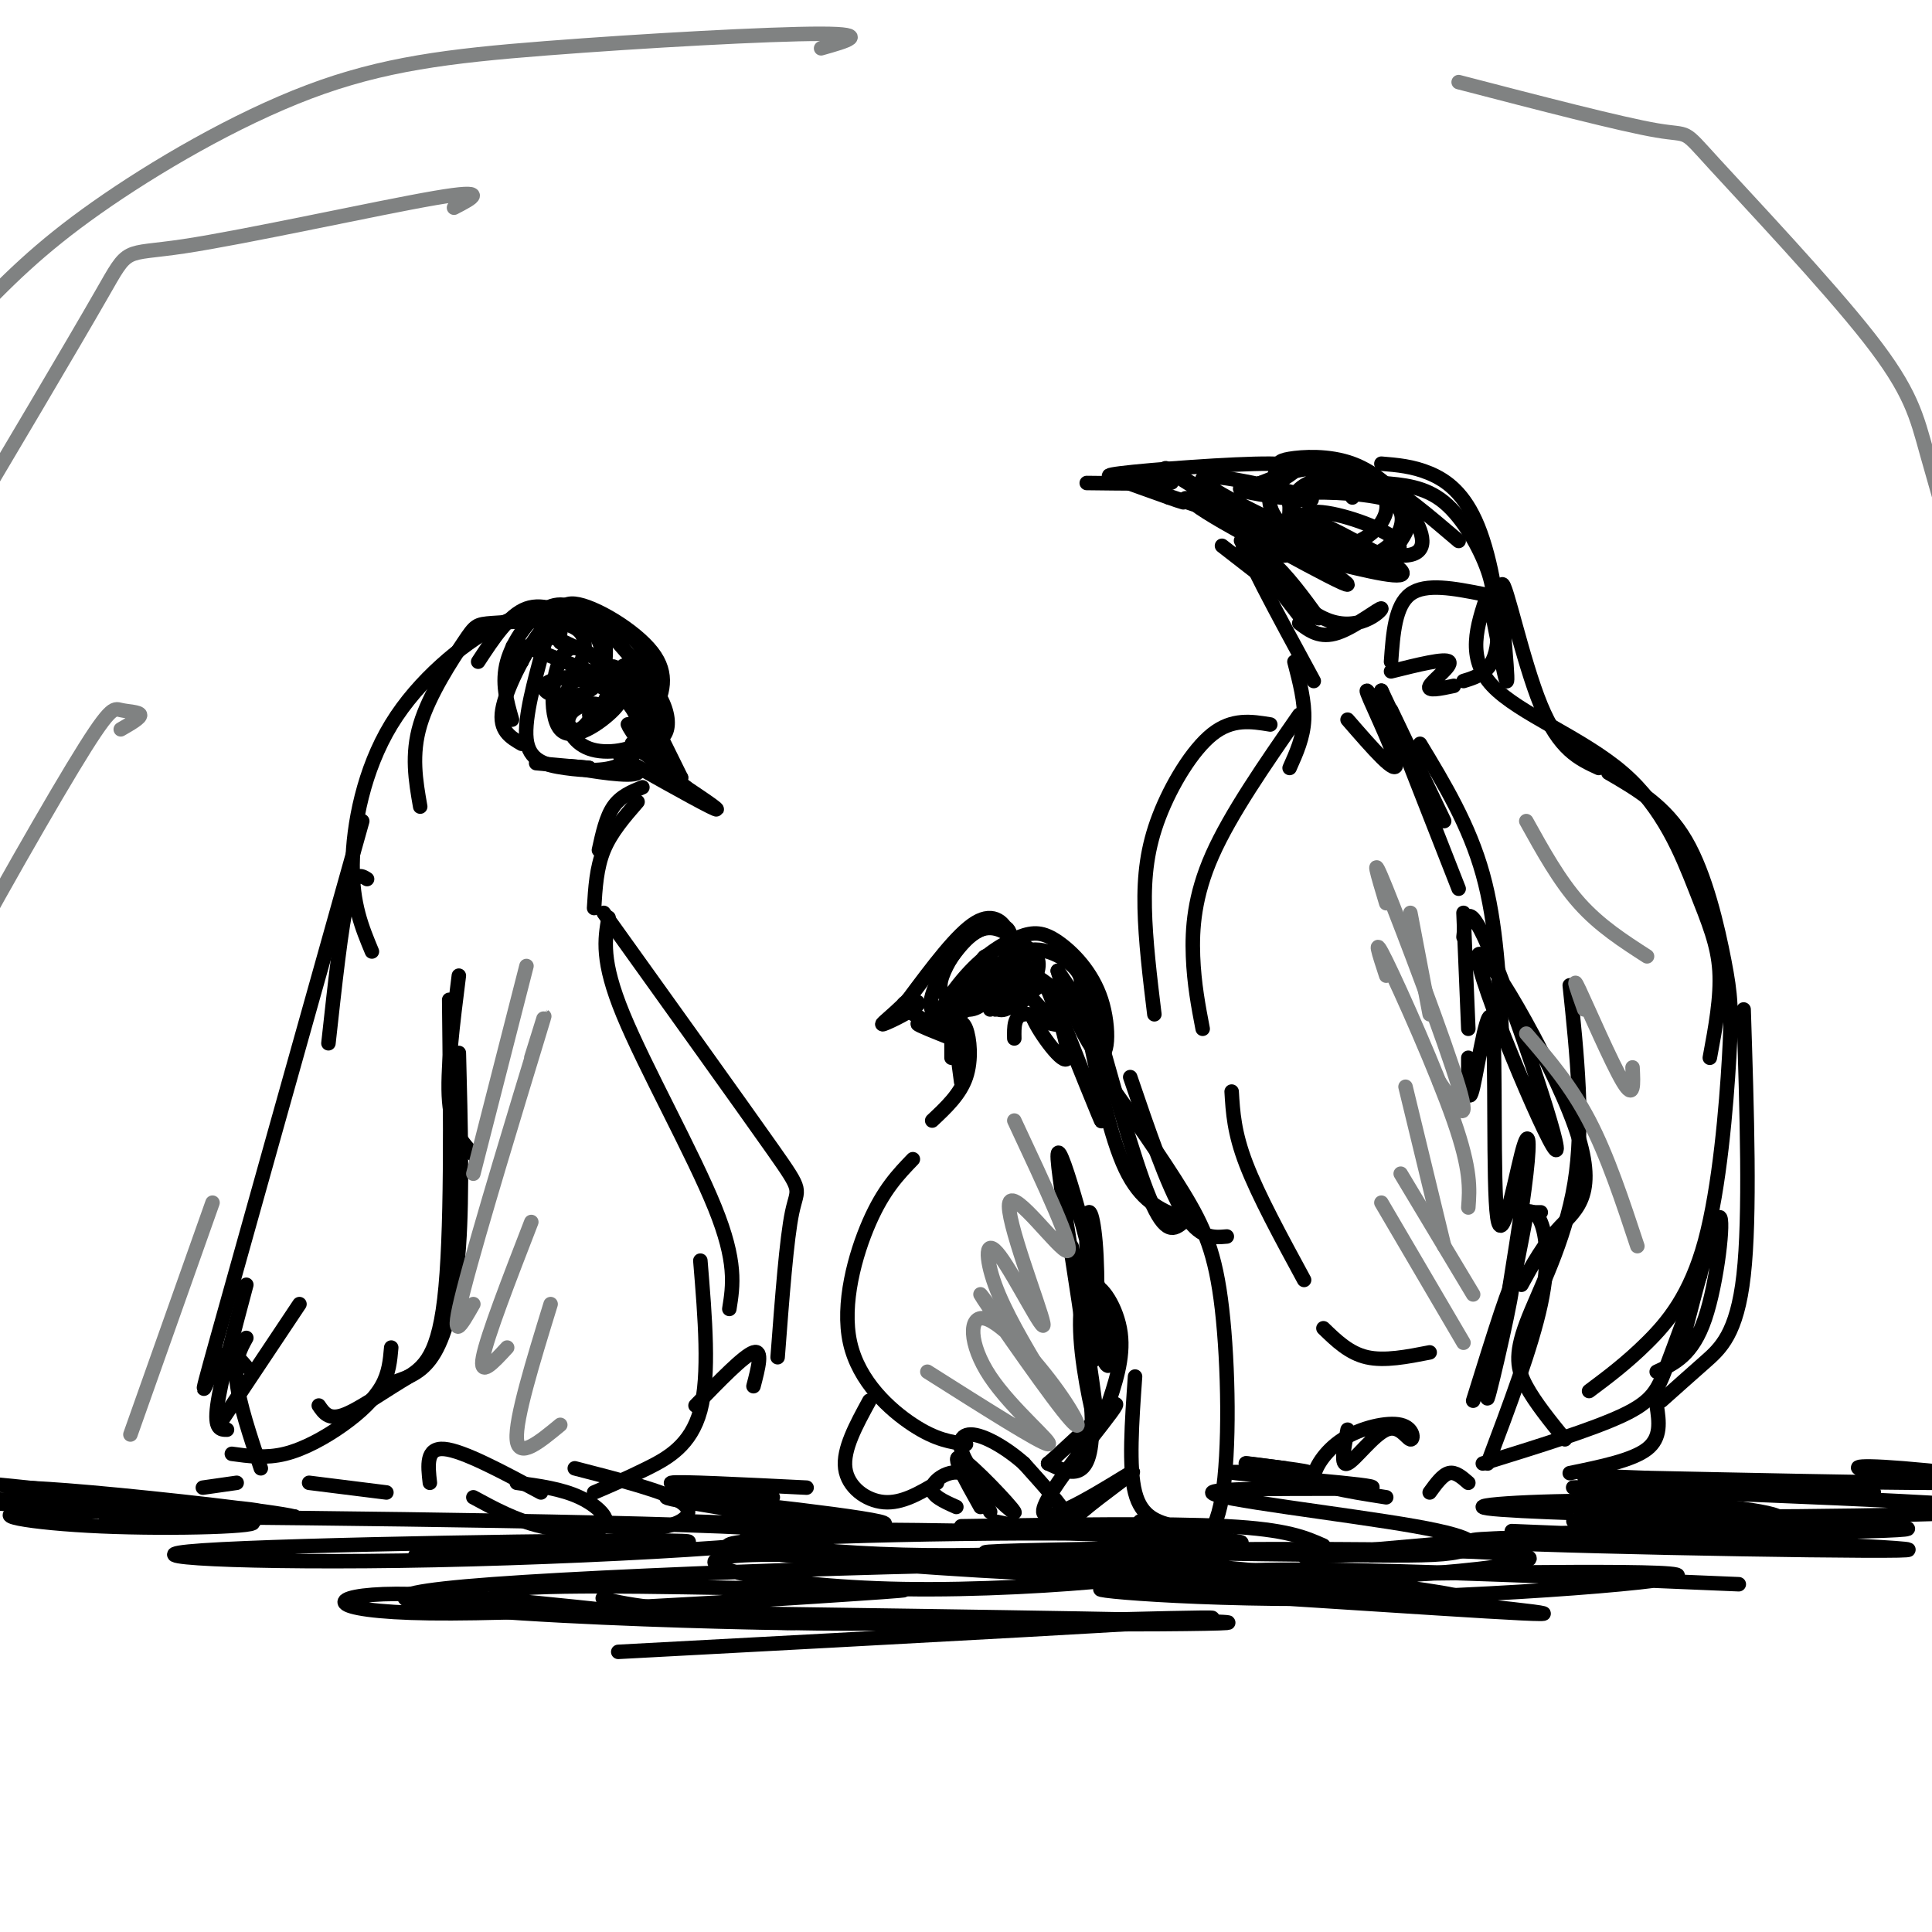 <svg viewBox='0 0 400 400' version='1.1' xmlns='http://www.w3.org/2000/svg' xmlns:xlink='http://www.w3.org/1999/xlink'><g fill='none' stroke='#000000' stroke-width='3' stroke-linecap='round' stroke-linejoin='round'><path d='M122,148c1.936,-1.223 3.872,-2.447 4,-6c0.128,-3.553 -1.553,-9.437 -4,-13c-2.447,-3.563 -5.659,-4.805 -9,-3c-3.341,1.805 -6.812,6.659 -8,11c-1.188,4.341 -0.094,8.171 1,12'/><path d='M111,158c0.000,0.000 11.000,1.000 11,1'/><path d='M122,159c-2.982,-0.290 -5.965,-0.581 -3,0c2.965,0.581 11.877,2.032 13,1c1.123,-1.032 -5.544,-4.547 -3,-3c2.544,1.547 14.298,8.156 18,10c3.702,1.844 -0.649,-1.078 -5,-4'/><path d='M142,163c-3.539,-2.919 -9.888,-8.216 -11,-9c-1.112,-0.784 3.011,2.944 3,2c-0.011,-0.944 -4.157,-6.562 -4,-6c0.157,0.562 4.616,7.303 6,8c1.384,0.697 -0.308,-4.652 -2,-10'/><path d='M134,148c-1.628,-4.696 -4.698,-11.438 -5,-10c-0.302,1.438 2.165,11.054 5,14c2.835,2.946 6.038,-0.777 3,-7c-3.038,-6.223 -12.318,-14.945 -13,-17c-0.682,-2.055 7.234,2.556 10,8c2.766,5.444 0.383,11.722 -2,18'/><path d='M132,154c-1.287,4.136 -3.505,5.476 -3,4c0.505,-1.476 3.733,-5.767 6,-10c2.267,-4.233 3.572,-8.409 0,-13c-3.572,-4.591 -12.021,-9.597 -16,-10c-3.979,-0.403 -3.490,3.799 -3,8'/><path d='M125,147c1.324,-1.881 2.647,-3.762 1,-7c-1.647,-3.238 -6.265,-7.834 -9,-5c-2.735,2.834 -3.586,13.097 -1,16c2.586,2.903 8.610,-1.555 11,-4c2.390,-2.445 1.146,-2.879 -1,-4c-2.146,-1.121 -5.194,-2.929 -7,-2c-1.806,0.929 -2.371,4.596 -2,7c0.371,2.404 1.677,3.544 3,3c1.323,-0.544 2.661,-2.772 4,-5'/><path d='M124,146c-0.801,-0.746 -4.803,-0.110 -6,2c-1.197,2.110 0.412,5.693 4,7c3.588,1.307 9.155,0.338 12,-2c2.845,-2.338 2.967,-6.046 -1,-10c-3.967,-3.954 -12.025,-8.156 -16,-10c-3.975,-1.844 -3.869,-1.331 -5,3c-1.131,4.331 -3.499,12.478 -3,17c0.499,4.522 3.866,5.418 8,6c4.134,0.582 9.036,0.849 12,-1c2.964,-1.849 3.990,-5.814 3,-9c-0.990,-3.186 -3.995,-5.593 -7,-8'/><path d='M125,141c-3.496,-1.417 -8.735,-0.961 -11,0c-2.265,0.961 -1.557,2.427 1,3c2.557,0.573 6.961,0.253 9,-3c2.039,-3.253 1.712,-9.438 0,-12c-1.712,-2.562 -4.809,-1.501 -7,-1c-2.191,0.501 -3.474,0.443 -6,4c-2.526,3.557 -6.293,10.731 -7,15c-0.707,4.269 1.647,5.635 4,7'/><path d='M121,129c-4.167,-2.167 -8.333,-4.333 -12,-3c-3.667,1.333 -6.833,6.167 -10,11'/><path d='M120,138c0.594,-1.664 1.187,-3.327 1,-5c-0.187,-1.673 -1.155,-3.354 -5,-4c-3.845,-0.646 -10.567,-0.256 -14,0c-3.433,0.256 -3.578,0.376 -6,4c-2.422,3.624 -7.121,10.750 -9,17c-1.879,6.250 -0.940,11.625 0,17'/><path d='M116,131c-0.589,-1.091 -1.177,-2.182 -3,-3c-1.823,-0.818 -4.880,-1.364 -11,2c-6.120,3.364 -15.301,10.636 -21,20c-5.699,9.364 -7.914,20.818 -8,29c-0.086,8.182 1.957,13.091 4,18'/><path d='M76,182c-1.333,-0.833 -2.667,-1.667 -4,4c-1.333,5.667 -2.667,17.833 -4,30'/><path d='M75,170c-12.533,44.644 -25.067,89.289 -30,107c-4.933,17.711 -2.267,8.489 0,5c2.267,-3.489 4.133,-1.244 6,1'/><path d='M95,202c-1.250,9.917 -2.500,19.833 -2,26c0.500,6.167 2.750,8.583 5,11'/><path d='M93,207c0.268,24.500 0.536,49.000 -1,62c-1.536,13.000 -4.875,14.500 -9,17c-4.125,2.500 -9.036,6.000 -12,7c-2.964,1.000 -3.982,-0.500 -5,-2'/><path d='M51,266c-2.667,10.000 -5.333,20.000 -6,25c-0.667,5.000 0.667,5.000 2,5'/><path d='M51,277c-1.250,2.250 -2.500,4.500 -2,9c0.500,4.500 2.750,11.250 5,18'/><path d='M133,163c-2.250,0.917 -4.500,1.833 -6,4c-1.500,2.167 -2.250,5.583 -3,9'/><path d='M132,166c-2.750,3.167 -5.500,6.333 -7,10c-1.500,3.667 -1.750,7.833 -2,12'/><path d='M126,190c-0.778,4.467 -1.556,8.933 3,20c4.556,11.067 14.444,28.733 19,40c4.556,11.267 3.778,16.133 3,21'/><path d='M145,261c0.978,11.867 1.956,23.733 0,31c-1.956,7.267 -6.844,9.933 -11,12c-4.156,2.067 -7.578,3.533 -11,5'/><path d='M112,309c-8.083,-4.333 -16.167,-8.667 -20,-9c-3.833,-0.333 -3.417,3.333 -3,7'/><path d='M98,310c4.375,2.375 8.750,4.750 14,6c5.250,1.250 11.375,1.375 13,0c1.625,-1.375 -1.250,-4.250 -5,-6c-3.750,-1.750 -8.375,-2.375 -13,-3'/><path d='M126,316c4.244,0.400 8.489,0.800 12,0c3.511,-0.800 6.289,-2.800 3,-5c-3.289,-2.200 -12.644,-4.600 -22,-7'/><path d='M80,309c0.000,0.000 -16.000,-2.000 -16,-2'/><path d='M49,307c0.000,0.000 -7.000,1.000 -7,1'/><path d='M205,209c4.917,-1.944 9.834,-3.889 10,-5c0.166,-1.111 -4.419,-1.390 -7,-1c-2.581,0.390 -3.158,1.447 -3,3c0.158,1.553 1.051,3.601 3,3c1.949,-0.601 4.956,-3.852 4,-5c-0.956,-1.148 -5.873,-0.194 -8,1c-2.127,1.194 -1.465,2.627 0,3c1.465,0.373 3.732,-0.313 6,-1'/><path d='M210,207c-0.071,-1.093 -3.247,-3.327 -5,-3c-1.753,0.327 -2.083,3.213 -1,4c1.083,0.787 3.577,-0.527 4,-2c0.423,-1.473 -1.227,-3.106 -2,-2c-0.773,1.106 -0.670,4.952 0,5c0.670,0.048 1.906,-3.700 4,-5c2.094,-1.300 5.047,-0.150 8,1'/><path d='M218,205c1.937,0.578 2.780,1.523 4,1c1.220,-0.523 2.819,-2.513 1,-5c-1.819,-2.487 -7.055,-5.471 -11,-4c-3.945,1.471 -6.601,7.396 -6,10c0.601,2.604 4.457,1.887 6,0c1.543,-1.887 0.771,-4.943 0,-8'/><path d='M212,199c-1.953,-0.933 -6.835,0.733 -9,3c-2.165,2.267 -1.611,5.133 0,4c1.611,-1.133 4.280,-6.267 9,-5c4.720,1.267 11.491,8.933 13,10c1.509,1.067 -2.246,-4.467 -6,-10'/><path d='M219,201c0.702,2.785 5.456,14.749 8,17c2.544,2.251 2.877,-5.209 1,-11c-1.877,-5.791 -5.966,-9.913 -9,-12c-3.034,-2.087 -5.015,-2.139 -8,-1c-2.985,1.139 -6.975,3.470 -11,8c-4.025,4.530 -8.084,11.258 -5,10c3.084,-1.258 13.310,-10.502 15,-13c1.690,-2.498 -5.155,1.751 -12,6'/><path d='M198,205c-1.712,1.933 0.007,3.765 2,4c1.993,0.235 4.261,-1.126 5,-4c0.739,-2.874 -0.049,-7.259 -1,-7c-0.951,0.259 -2.065,5.164 -1,8c1.065,2.836 4.310,3.603 7,2c2.690,-1.603 4.826,-5.576 5,-8c0.174,-2.424 -1.613,-3.299 -4,-5c-2.387,-1.701 -5.373,-4.227 -9,-2c-3.627,2.227 -7.893,9.208 -9,13c-1.107,3.792 0.947,4.396 3,5'/><path d='M196,211c2.169,-0.168 6.093,-3.086 9,-7c2.907,-3.914 4.799,-8.822 4,-11c-0.799,-2.178 -4.287,-1.627 -7,0c-2.713,1.627 -4.652,4.329 -6,7c-1.348,2.671 -2.107,5.310 0,6c2.107,0.690 7.080,-0.568 10,-3c2.920,-2.432 3.786,-6.040 3,-9c-0.786,-2.960 -3.225,-5.274 -7,-3c-3.775,2.274 -8.888,9.137 -14,16'/><path d='M188,207c-3.789,3.837 -6.263,5.431 -5,5c1.263,-0.431 6.263,-2.885 7,-4c0.737,-1.115 -2.789,-0.890 -3,0c-0.211,0.890 2.895,2.445 6,4'/><path d='M193,212c-0.044,0.489 -3.156,-0.289 -3,0c0.156,0.289 3.578,1.644 7,3'/><path d='M197,212c0.000,0.000 0.000,7.000 0,7'/><path d='M197,209c0.000,0.000 2.000,15.000 2,15'/><path d='M197,212c1.111,-0.489 2.222,-0.978 3,1c0.778,1.978 1.222,6.422 0,10c-1.222,3.578 -4.111,6.289 -7,9'/><path d='M189,240c-3.030,3.149 -6.060,6.298 -9,13c-2.940,6.702 -5.792,16.958 -4,25c1.792,8.042 8.226,13.869 13,17c4.774,3.131 7.887,3.565 11,4'/><path d='M225,212c2.417,11.667 4.833,23.333 8,30c3.167,6.667 7.083,8.333 11,10'/><path d='M228,222c6.333,8.940 12.667,17.881 17,25c4.333,7.119 6.667,12.417 8,24c1.333,11.583 1.667,29.452 0,39c-1.667,9.548 -5.333,10.774 -9,12'/><path d='M235,285c-0.667,9.417 -1.333,18.833 0,24c1.333,5.167 4.667,6.083 8,7'/><path d='M248,320c0.000,0.000 6.000,-3.000 6,-3'/><path d='M242,316c0.000,0.000 -6.000,-1.000 -6,-1'/><path d='M225,312c-2.917,1.750 -5.833,3.500 -9,4c-3.167,0.500 -6.583,-0.250 -10,-1'/><path d='M205,313c-1.756,-3.622 -3.511,-7.244 -6,-8c-2.489,-0.756 -5.711,1.356 -6,3c-0.289,1.644 2.356,2.822 5,4'/><path d='M225,205c4.833,17.500 9.667,35.000 13,43c3.333,8.000 5.167,6.500 7,5'/><path d='M234,223c3.833,11.250 7.667,22.500 11,28c3.333,5.500 6.167,5.250 9,5'/><path d='M274,116c9.178,2.267 18.356,4.533 16,2c-2.356,-2.533 -16.244,-9.867 -20,-11c-3.756,-1.133 2.622,3.933 9,9'/><path d='M279,116c2.900,1.594 5.650,1.078 8,0c2.350,-1.078 4.301,-2.717 1,-5c-3.301,-2.283 -11.854,-5.210 -16,-5c-4.146,0.210 -3.884,3.558 -1,6c2.884,2.442 8.389,3.979 12,4c3.611,0.021 5.326,-1.475 7,-4c1.674,-2.525 3.306,-6.080 -1,-8c-4.306,-1.920 -14.551,-2.204 -19,-2c-4.449,0.204 -3.104,0.897 -3,3c0.104,2.103 -1.034,5.615 2,8c3.034,2.385 10.240,3.642 15,2c4.760,-1.642 7.074,-6.183 6,-9c-1.074,-2.817 -5.537,-3.908 -10,-5'/><path d='M280,101c-3.198,-1.344 -6.192,-2.203 -9,-1c-2.808,1.203 -5.429,4.469 -1,8c4.429,3.531 15.908,7.329 21,7c5.092,-0.329 3.798,-4.784 1,-9c-2.798,-4.216 -7.101,-8.193 -12,-10c-4.899,-1.807 -10.395,-1.442 -13,-1c-2.605,0.442 -2.319,0.963 -3,3c-0.681,2.037 -2.329,5.590 0,9c2.329,3.410 8.635,6.677 14,6c5.365,-0.677 9.791,-5.298 9,-9c-0.791,-3.702 -6.797,-6.486 -12,-7c-5.203,-0.514 -9.601,1.243 -14,3'/><path d='M261,100c-3.790,0.744 -6.264,1.103 -2,2c4.264,0.897 15.267,2.333 12,1c-3.267,-1.333 -20.803,-5.436 -22,-4c-1.197,1.436 13.944,8.410 17,10c3.056,1.590 -5.972,-2.205 -15,-6'/><path d='M251,103c-6.311,-3.474 -14.589,-9.158 -6,-4c8.589,5.158 34.043,21.158 34,22c-0.043,0.842 -25.584,-13.474 -32,-17c-6.416,-3.526 6.292,3.737 19,11'/><path d='M266,115c-4.065,-1.973 -23.729,-12.405 -19,-12c4.729,0.405 33.850,11.648 33,12c-0.850,0.352 -31.671,-10.185 -43,-14c-11.329,-3.815 -3.164,-0.907 5,2'/><path d='M242,103c1.333,0.500 2.167,0.750 3,1'/><path d='M280,103c1.167,-2.250 2.333,-4.500 6,-3c3.667,1.500 9.833,6.750 16,12'/><path d='M286,100c4.511,0.356 9.022,0.711 13,4c3.978,3.289 7.422,9.511 9,14c1.578,4.489 1.289,7.244 1,10'/><path d='M286,96c3.256,0.268 6.512,0.536 10,2c3.488,1.464 7.208,4.125 10,11c2.792,6.875 4.655,17.964 4,24c-0.655,6.036 -3.827,7.018 -7,8'/><path d='M253,113c8.095,6.304 16.190,12.607 16,12c-0.190,-0.607 -8.667,-8.125 -11,-11c-2.333,-2.875 1.476,-1.107 5,2c3.524,3.107 6.762,7.554 10,12'/><path d='M287,151c0.000,0.000 4.000,5.000 4,5'/><path d='M288,147c0.000,0.000 11.000,23.000 11,23'/><path d='M294,154c5.083,8.417 10.167,16.833 13,27c2.833,10.167 3.417,22.083 4,34'/><path d='M315,251c0.000,0.000 4.000,0.000 4,0'/><path d='M315,251c1.444,-0.311 2.889,-0.622 4,2c1.111,2.622 1.889,8.178 0,17c-1.889,8.822 -6.444,20.911 -11,33'/><path d='M307,303c11.400,-3.533 22.800,-7.067 29,-10c6.200,-2.933 7.200,-5.267 9,-10c1.800,-4.733 4.400,-11.867 7,-19'/><path d='M329,288c3.862,-2.886 7.725,-5.773 12,-10c4.275,-4.227 8.963,-9.796 12,-21c3.037,-11.204 4.422,-28.044 5,-38c0.578,-9.956 0.348,-13.026 -1,-20c-1.348,-6.974 -3.814,-17.850 -8,-25c-4.186,-7.150 -10.093,-10.575 -16,-14'/><path d='M354,219c1.171,-6.297 2.341,-12.593 2,-18c-0.341,-5.407 -2.195,-9.923 -5,-17c-2.805,-7.077 -6.563,-16.713 -15,-24c-8.437,-7.287 -21.553,-12.225 -27,-18c-5.447,-5.775 -3.223,-12.388 -1,-19'/><path d='M308,123c0.901,2.707 3.654,18.973 4,18c0.346,-0.973 -1.715,-19.185 -1,-20c0.715,-0.815 4.204,15.767 8,25c3.796,9.233 7.898,11.116 12,13'/><path d='M307,123c-5.917,-1.167 -11.833,-2.333 -15,0c-3.167,2.333 -3.583,8.167 -4,14'/><path d='M288,139c5.622,-1.400 11.244,-2.800 12,-2c0.756,0.800 -3.356,3.800 -4,5c-0.644,1.200 2.178,0.600 5,0'/><path d='M269,129c2.156,1.628 4.313,3.257 8,2c3.687,-1.257 8.906,-5.399 9,-5c0.094,0.399 -4.936,5.338 -12,2c-7.064,-3.338 -16.161,-14.954 -17,-16c-0.839,-1.046 6.581,8.477 14,18'/><path d='M271,130c-1.333,-2.222 -11.667,-16.778 -13,-17c-1.333,-0.222 6.333,13.889 14,28'/><path d='M266,99c2.311,-1.467 4.622,-2.933 -3,-3c-7.622,-0.067 -25.178,1.267 -31,2c-5.822,0.733 0.089,0.867 6,1'/><path d='M238,99c2.578,0.378 6.022,0.822 4,1c-2.022,0.178 -9.511,0.089 -17,0'/><path d='M268,137c1.083,4.167 2.167,8.333 2,12c-0.167,3.667 -1.583,6.833 -3,10'/><path d='M269,148c-7.111,10.244 -14.222,20.489 -18,29c-3.778,8.511 -4.222,15.289 -4,21c0.222,5.711 1.111,10.356 2,15'/><path d='M255,226c0.250,4.250 0.500,8.500 3,15c2.500,6.500 7.250,15.250 12,24'/><path d='M274,275c2.667,2.583 5.333,5.167 9,6c3.667,0.833 8.333,-0.083 13,-1'/><path d='M263,150c-3.929,-0.643 -7.857,-1.286 -12,2c-4.143,3.286 -8.500,10.500 -11,17c-2.500,6.500 -3.143,12.286 -3,19c0.143,6.714 1.071,14.357 2,22'/><path d='M279,296c-0.760,3.839 -1.520,7.677 0,7c1.520,-0.677 5.322,-5.870 8,-7c2.678,-1.130 4.234,1.802 5,2c0.766,0.198 0.741,-2.339 -2,-3c-2.741,-0.661 -8.200,0.553 -12,3c-3.800,2.447 -5.943,6.128 -6,8c-0.057,1.872 1.971,1.936 4,2'/><path d='M276,308c2.500,0.667 6.750,1.333 11,2'/><path d='M296,309c1.333,-1.833 2.667,-3.667 4,-4c1.333,-0.333 2.667,0.833 4,2'/><path d='M325,305c6.500,-1.333 13.000,-2.667 16,-5c3.000,-2.333 2.500,-5.667 2,-9'/><path d='M125,189c14.267,19.911 28.533,39.822 35,49c6.467,9.178 5.133,7.622 4,13c-1.133,5.378 -2.067,17.689 -3,30'/><path d='M156,287c1.000,-3.833 2.000,-7.667 0,-7c-2.000,0.667 -7.000,5.833 -12,11'/><path d='M95,218c0.378,14.578 0.756,29.156 0,40c-0.756,10.844 -2.644,17.956 -5,22c-2.356,4.044 -5.178,5.022 -8,6'/><path d='M81,279c-0.232,2.655 -0.464,5.310 -2,8c-1.536,2.690 -4.375,5.417 -8,8c-3.625,2.583 -8.036,5.024 -12,6c-3.964,0.976 -7.482,0.488 -11,0'/><path d='M62,270c0.000,0.000 -16.000,24.000 -16,24'/><path d='M180,290c-2.756,5.044 -5.511,10.089 -5,14c0.511,3.911 4.289,6.689 8,7c3.711,0.311 7.356,-1.844 11,-4'/><path d='M210,215c-0.044,-2.356 -0.089,-4.711 2,-5c2.089,-0.289 6.311,1.489 7,2c0.689,0.511 -2.156,-0.244 -5,-1'/><path d='M214,211c1.112,2.716 6.391,10.006 7,8c0.609,-2.006 -3.451,-13.309 -2,-10c1.451,3.309 8.415,21.231 9,23c0.585,1.769 -5.207,-12.616 -11,-27'/><path d='M217,205c-1.000,-2.644 2.000,4.244 2,6c0.000,1.756 -3.000,-1.622 -6,-5'/><path d='M108,137c-1.768,-2.185 -3.536,-4.369 1,-3c4.536,1.369 15.375,6.292 19,7c3.625,0.708 0.036,-2.798 -1,-3c-1.036,-0.202 0.482,2.899 2,6'/><path d='M133,153c3.511,4.711 7.022,9.422 7,8c-0.022,-1.422 -3.578,-8.978 -4,-10c-0.422,-1.022 2.289,4.489 5,10'/><path d='M141,161c0.000,0.500 -2.500,-3.250 -5,-7'/><path d='M143,315c22.871,0.793 45.742,1.585 39,0c-6.742,-1.585 -43.096,-5.549 -44,-5c-0.904,0.549 33.641,5.609 38,6c4.359,0.391 -21.469,-3.888 -29,-5c-7.531,-1.112 3.234,0.944 14,3'/><path d='M161,314c3.000,0.500 3.500,0.250 4,0'/><path d='M167,308c-13.417,-0.667 -26.833,-1.333 -28,-1c-1.167,0.333 9.917,1.667 21,3'/><path d='M199,316c21.250,-0.333 42.500,-0.667 55,0c12.500,0.667 16.250,2.333 20,4'/><path d='M296,321c-15.750,0.917 -31.500,1.833 -24,1c7.500,-0.833 38.250,-3.417 69,-6'/><path d='M313,317c46.357,1.869 92.714,3.738 80,4c-12.714,0.262 -84.500,-1.083 -88,-2c-3.500,-0.917 61.286,-1.405 82,-2c20.714,-0.595 -2.643,-1.298 -26,-2'/><path d='M361,315c-14.539,-0.377 -37.888,-0.319 -35,0c2.888,0.319 32.011,0.900 40,0c7.989,-0.900 -5.157,-3.281 -22,-4c-16.843,-0.719 -37.384,0.223 -37,1c0.384,0.777 21.692,1.388 43,2'/><path d='M350,314c26.839,0.128 72.438,-0.551 61,-2c-11.438,-1.449 -79.911,-3.667 -85,-4c-5.089,-0.333 53.207,1.218 61,1c7.793,-0.218 -34.916,-2.205 -51,-3c-16.084,-0.795 -5.542,-0.397 5,0'/><path d='M341,306c15.191,0.310 50.667,1.086 61,1c10.333,-0.086 -4.478,-1.033 -12,-2c-7.522,-0.967 -7.756,-1.953 4,-1c11.756,0.953 35.502,3.844 42,5c6.498,1.156 -4.251,0.578 -15,0'/><path d='M360,328c-33.913,-1.430 -67.825,-2.859 -88,-3c-20.175,-0.141 -26.611,1.007 -4,1c22.611,-0.007 74.269,-1.168 79,0c4.731,1.168 -37.464,4.663 -71,5c-33.536,0.337 -58.414,-2.486 -44,-2c14.414,0.486 68.118,4.282 83,5c14.882,0.718 -9.059,-1.641 -33,-4'/><path d='M282,330c-21.068,-1.120 -57.239,-1.919 -47,-1c10.239,0.919 66.886,3.556 68,2c1.114,-1.556 -53.307,-7.304 -71,-8c-17.693,-0.696 1.340,3.659 29,4c27.660,0.341 63.947,-3.331 54,-5c-9.947,-1.669 -66.128,-1.334 -79,-1c-12.872,0.334 17.564,0.667 48,1'/><path d='M284,322c11.472,0.119 16.150,-0.085 19,-1c2.850,-0.915 3.870,-2.541 -10,-5c-13.870,-2.459 -42.631,-5.750 -42,-7c0.631,-1.250 30.654,-0.459 33,-1c2.346,-0.541 -22.984,-2.415 -28,-3c-5.016,-0.585 10.281,0.119 14,0c3.719,-0.119 -4.141,-1.059 -12,-2'/><path d='M258,303c-0.667,-0.167 3.667,0.417 8,1'/><path d='M215,322c-9.053,-0.306 -18.106,-0.612 -3,-1c15.106,-0.388 54.372,-0.857 43,-2c-11.372,-1.143 -73.381,-2.961 -93,-2c-19.619,0.961 3.154,4.701 30,5c26.846,0.299 57.766,-2.843 46,-4c-11.766,-1.157 -66.219,-0.331 -82,1c-15.781,1.331 7.109,3.165 30,5'/><path d='M186,324c19.958,1.608 54.853,3.127 46,2c-8.853,-1.127 -61.452,-4.902 -78,-4c-16.548,0.902 2.957,6.481 33,7c30.043,0.519 70.625,-4.021 50,-5c-20.625,-0.979 -102.456,1.604 -135,4c-32.544,2.396 -15.800,4.607 6,6c21.800,1.393 48.657,1.970 55,2c6.343,0.030 -7.829,-0.485 -22,-1'/><path d='M141,335c-15.790,-1.592 -44.265,-5.073 -59,-5c-14.735,0.073 -15.729,3.701 7,4c22.729,0.299 69.181,-2.731 88,-4c18.819,-1.269 10.004,-0.776 -10,-1c-20.004,-0.224 -51.197,-1.163 -61,0c-9.803,1.163 1.784,4.429 40,6c38.216,1.571 103.062,1.449 108,1c4.938,-0.449 -50.031,-1.224 -105,-2'/><path d='M149,334c-22.187,-1.330 -25.153,-3.656 -24,-3c1.153,0.656 6.426,4.292 38,5c31.574,0.708 89.450,-1.512 88,-1c-1.450,0.512 -62.225,3.756 -123,7'/><path d='M86,322c33.941,-1.391 67.883,-2.783 53,-3c-14.883,-0.217 -78.590,0.740 -97,2c-18.410,1.260 8.478,2.822 48,2c39.522,-0.822 91.679,-4.029 75,-6c-16.679,-1.971 -102.194,-2.706 -131,-3c-28.806,-0.294 -0.903,-0.147 27,0'/><path d='M61,314c-4.020,-1.064 -27.570,-3.724 -42,-5c-14.430,-1.276 -19.739,-1.170 -7,0c12.739,1.170 43.527,3.402 42,4c-1.527,0.598 -35.368,-0.438 -47,0c-11.632,0.438 -1.055,2.349 14,3c15.055,0.651 34.587,0.043 31,-1c-3.587,-1.043 -30.294,-2.522 -57,-4'/><path d='M-5,311c8.337,0.460 57.679,3.609 52,3c-5.679,-0.609 -66.378,-4.978 -68,-5c-1.622,-0.022 55.832,4.302 63,4c7.168,-0.302 -35.952,-5.229 -57,-7c-21.048,-1.771 -20.024,-0.385 -19,1'/><path d='M303,194c0.413,-4.297 0.826,-8.595 6,4c5.174,12.595 15.110,42.082 13,40c-2.110,-2.082 -16.267,-35.733 -16,-40c0.267,-4.267 14.956,20.851 20,35c5.044,14.149 0.441,17.328 -3,21c-3.441,3.672 -5.721,7.836 -8,12'/><path d='M325,204c1.506,14.369 3.012,28.738 1,41c-2.012,12.262 -7.542,22.417 -10,29c-2.458,6.583 -1.845,9.595 0,13c1.845,3.405 4.923,7.202 8,11'/><path d='M343,284c3.711,-1.711 7.422,-3.422 10,-11c2.578,-7.578 4.022,-21.022 3,-21c-1.022,0.022 -4.511,13.511 -8,27'/><path d='M344,290c2.911,-2.600 5.822,-5.200 9,-8c3.178,-2.800 6.622,-5.800 8,-18c1.378,-12.200 0.689,-33.600 0,-55'/><path d='M279,149c5.208,6.000 10.417,12.000 10,9c-0.417,-3.000 -6.458,-15.000 -6,-15c0.458,0.000 7.417,12.000 9,14c1.583,2.000 -2.208,-6.000 -6,-14'/><path d='M286,143c1.667,4.500 8.833,22.750 16,41'/><path d='M303,189c0.000,0.000 1.000,24.000 1,24'/><path d='M304,219c-0.036,5.322 -0.073,10.644 1,6c1.073,-4.644 3.254,-19.253 4,-13c0.746,6.253 0.056,33.367 1,40c0.944,6.633 3.524,-7.214 5,-13c1.476,-5.786 1.850,-3.510 1,4c-0.850,7.510 -2.925,20.255 -5,33'/><path d='M311,276c0.949,-3.284 5.821,-27.994 5,-25c-0.821,2.994 -7.337,33.691 -8,38c-0.663,4.309 4.525,-17.769 5,-22c0.475,-4.231 -3.762,9.384 -8,23'/><path d='M229,292c1.850,-5.393 3.700,-10.786 3,-16c-0.700,-5.214 -3.950,-10.248 -6,-10c-2.050,0.248 -2.900,5.778 -2,14c0.900,8.222 3.550,19.137 3,13c-0.550,-6.137 -4.300,-29.325 -5,-34c-0.700,-4.675 1.650,9.162 4,23'/><path d='M226,282c0.976,-0.653 1.416,-13.786 1,-22c-0.416,-8.214 -1.690,-11.510 -2,-7c-0.310,4.510 0.342,16.827 2,24c1.658,7.173 4.321,9.201 2,-3c-2.321,-12.201 -9.625,-38.631 -10,-35c-0.375,3.631 6.179,37.323 7,53c0.821,15.677 -4.089,13.338 -9,11'/><path d='M217,303c3.024,-2.513 15.083,-14.294 14,-12c-1.083,2.294 -15.310,18.664 -15,22c0.310,3.336 15.155,-6.364 18,-8c2.845,-1.636 -6.311,4.790 -10,8c-3.689,3.210 -1.911,3.203 -3,1c-1.089,-2.203 -5.044,-6.601 -9,-11'/><path d='M212,303c-3.687,-3.284 -8.405,-5.993 -11,-6c-2.595,-0.007 -3.067,2.689 0,7c3.067,4.311 9.672,10.238 9,9c-0.672,-1.238 -8.621,-9.639 -11,-11c-2.379,-1.361 0.810,4.320 4,10'/></g>
<g fill='none' stroke='#808282' stroke-width='3' stroke-linecap='round' stroke-linejoin='round'><path d='M210,232c6.287,13.421 12.574,26.842 11,27c-1.574,0.158 -11.010,-12.947 -12,-10c-0.990,2.947 6.467,21.944 7,25c0.533,3.056 -5.856,-9.831 -9,-14c-3.144,-4.169 -3.041,0.380 -1,6c2.041,5.620 6.021,12.310 10,19'/><path d='M216,285c-2.384,-2.359 -13.345,-17.755 -13,-17c0.345,0.755 11.994,17.662 17,24c5.006,6.338 3.369,2.107 -1,-4c-4.369,-6.107 -11.470,-14.091 -15,-15c-3.530,-0.909 -3.489,5.255 1,12c4.489,6.745 13.425,14.070 12,14c-1.425,-0.070 -13.213,-7.535 -25,-15'/><path d='M303,278c0.000,0.000 -17.000,-29.000 -17,-29'/><path d='M305,268c0.000,0.000 -15.000,-25.000 -15,-25'/><path d='M299,258c0.000,0.000 -8.000,-33.000 -8,-33'/><path d='M304,250c0.289,-3.867 0.578,-7.733 -3,-18c-3.578,-10.267 -11.022,-26.933 -14,-33c-2.978,-6.067 -1.489,-1.533 0,3'/><path d='M298,224c3.356,5.044 6.711,10.089 4,1c-2.711,-9.089 -11.489,-32.311 -15,-41c-3.511,-8.689 -1.756,-2.844 0,3'/><path d='M296,210c0.000,0.000 -4.000,-21.000 -4,-21'/><path d='M316,214c4.583,5.333 9.167,10.667 13,18c3.833,7.333 6.917,16.667 10,26'/><path d='M328,209c-1.378,-3.867 -2.756,-7.733 -1,-4c1.756,3.733 6.644,15.067 9,19c2.356,3.933 2.178,0.467 2,-3'/><path d='M316,170c3.417,6.167 6.833,12.333 11,17c4.167,4.667 9.083,7.833 14,11'/><path d='M109,200c0.000,0.000 -11.000,43.000 -11,43'/><path d='M110,219c2.133,-6.867 4.267,-13.733 1,-3c-3.267,10.733 -11.933,39.067 -15,51c-3.067,11.933 -0.533,7.467 2,3'/><path d='M110,253c-4.583,11.833 -9.167,23.667 -10,28c-0.833,4.333 2.083,1.167 5,-2'/><path d='M114,270c-3.667,11.917 -7.333,23.833 -7,28c0.333,4.167 4.667,0.583 9,-3'/><path d='M44,249c0.000,0.000 -17.000,48.000 -17,48'/><path d='M170,10c5.280,-1.491 10.559,-2.982 0,-3c-10.559,-0.018 -36.958,1.438 -57,3c-20.042,1.562 -33.727,3.231 -49,9c-15.273,5.769 -32.135,15.639 -44,24c-11.865,8.361 -18.733,15.213 -27,24c-8.267,8.787 -17.933,19.511 -22,25c-4.067,5.489 -2.533,5.745 -1,6'/><path d='M94,43c3.881,-2.012 7.762,-4.024 -4,-2c-11.762,2.024 -39.167,8.083 -52,10c-12.833,1.917 -11.095,-0.310 -17,10c-5.905,10.310 -19.452,33.155 -33,56'/><path d='M25,151c2.072,-1.193 4.144,-2.386 4,-3c-0.144,-0.614 -2.502,-0.649 -4,-1c-1.498,-0.351 -2.134,-1.018 -10,12c-7.866,13.018 -22.962,39.719 -29,52c-6.038,12.281 -3.019,10.140 0,8'/><path d='M302,17c16.858,4.380 33.715,8.761 41,10c7.285,1.239 4.996,-0.662 12,7c7.004,7.662 23.299,24.887 32,36c8.701,11.113 9.806,16.113 12,24c2.194,7.887 5.475,18.662 8,29c2.525,10.338 4.293,20.239 5,31c0.707,10.761 0.354,22.380 0,34'/></g>
</svg>